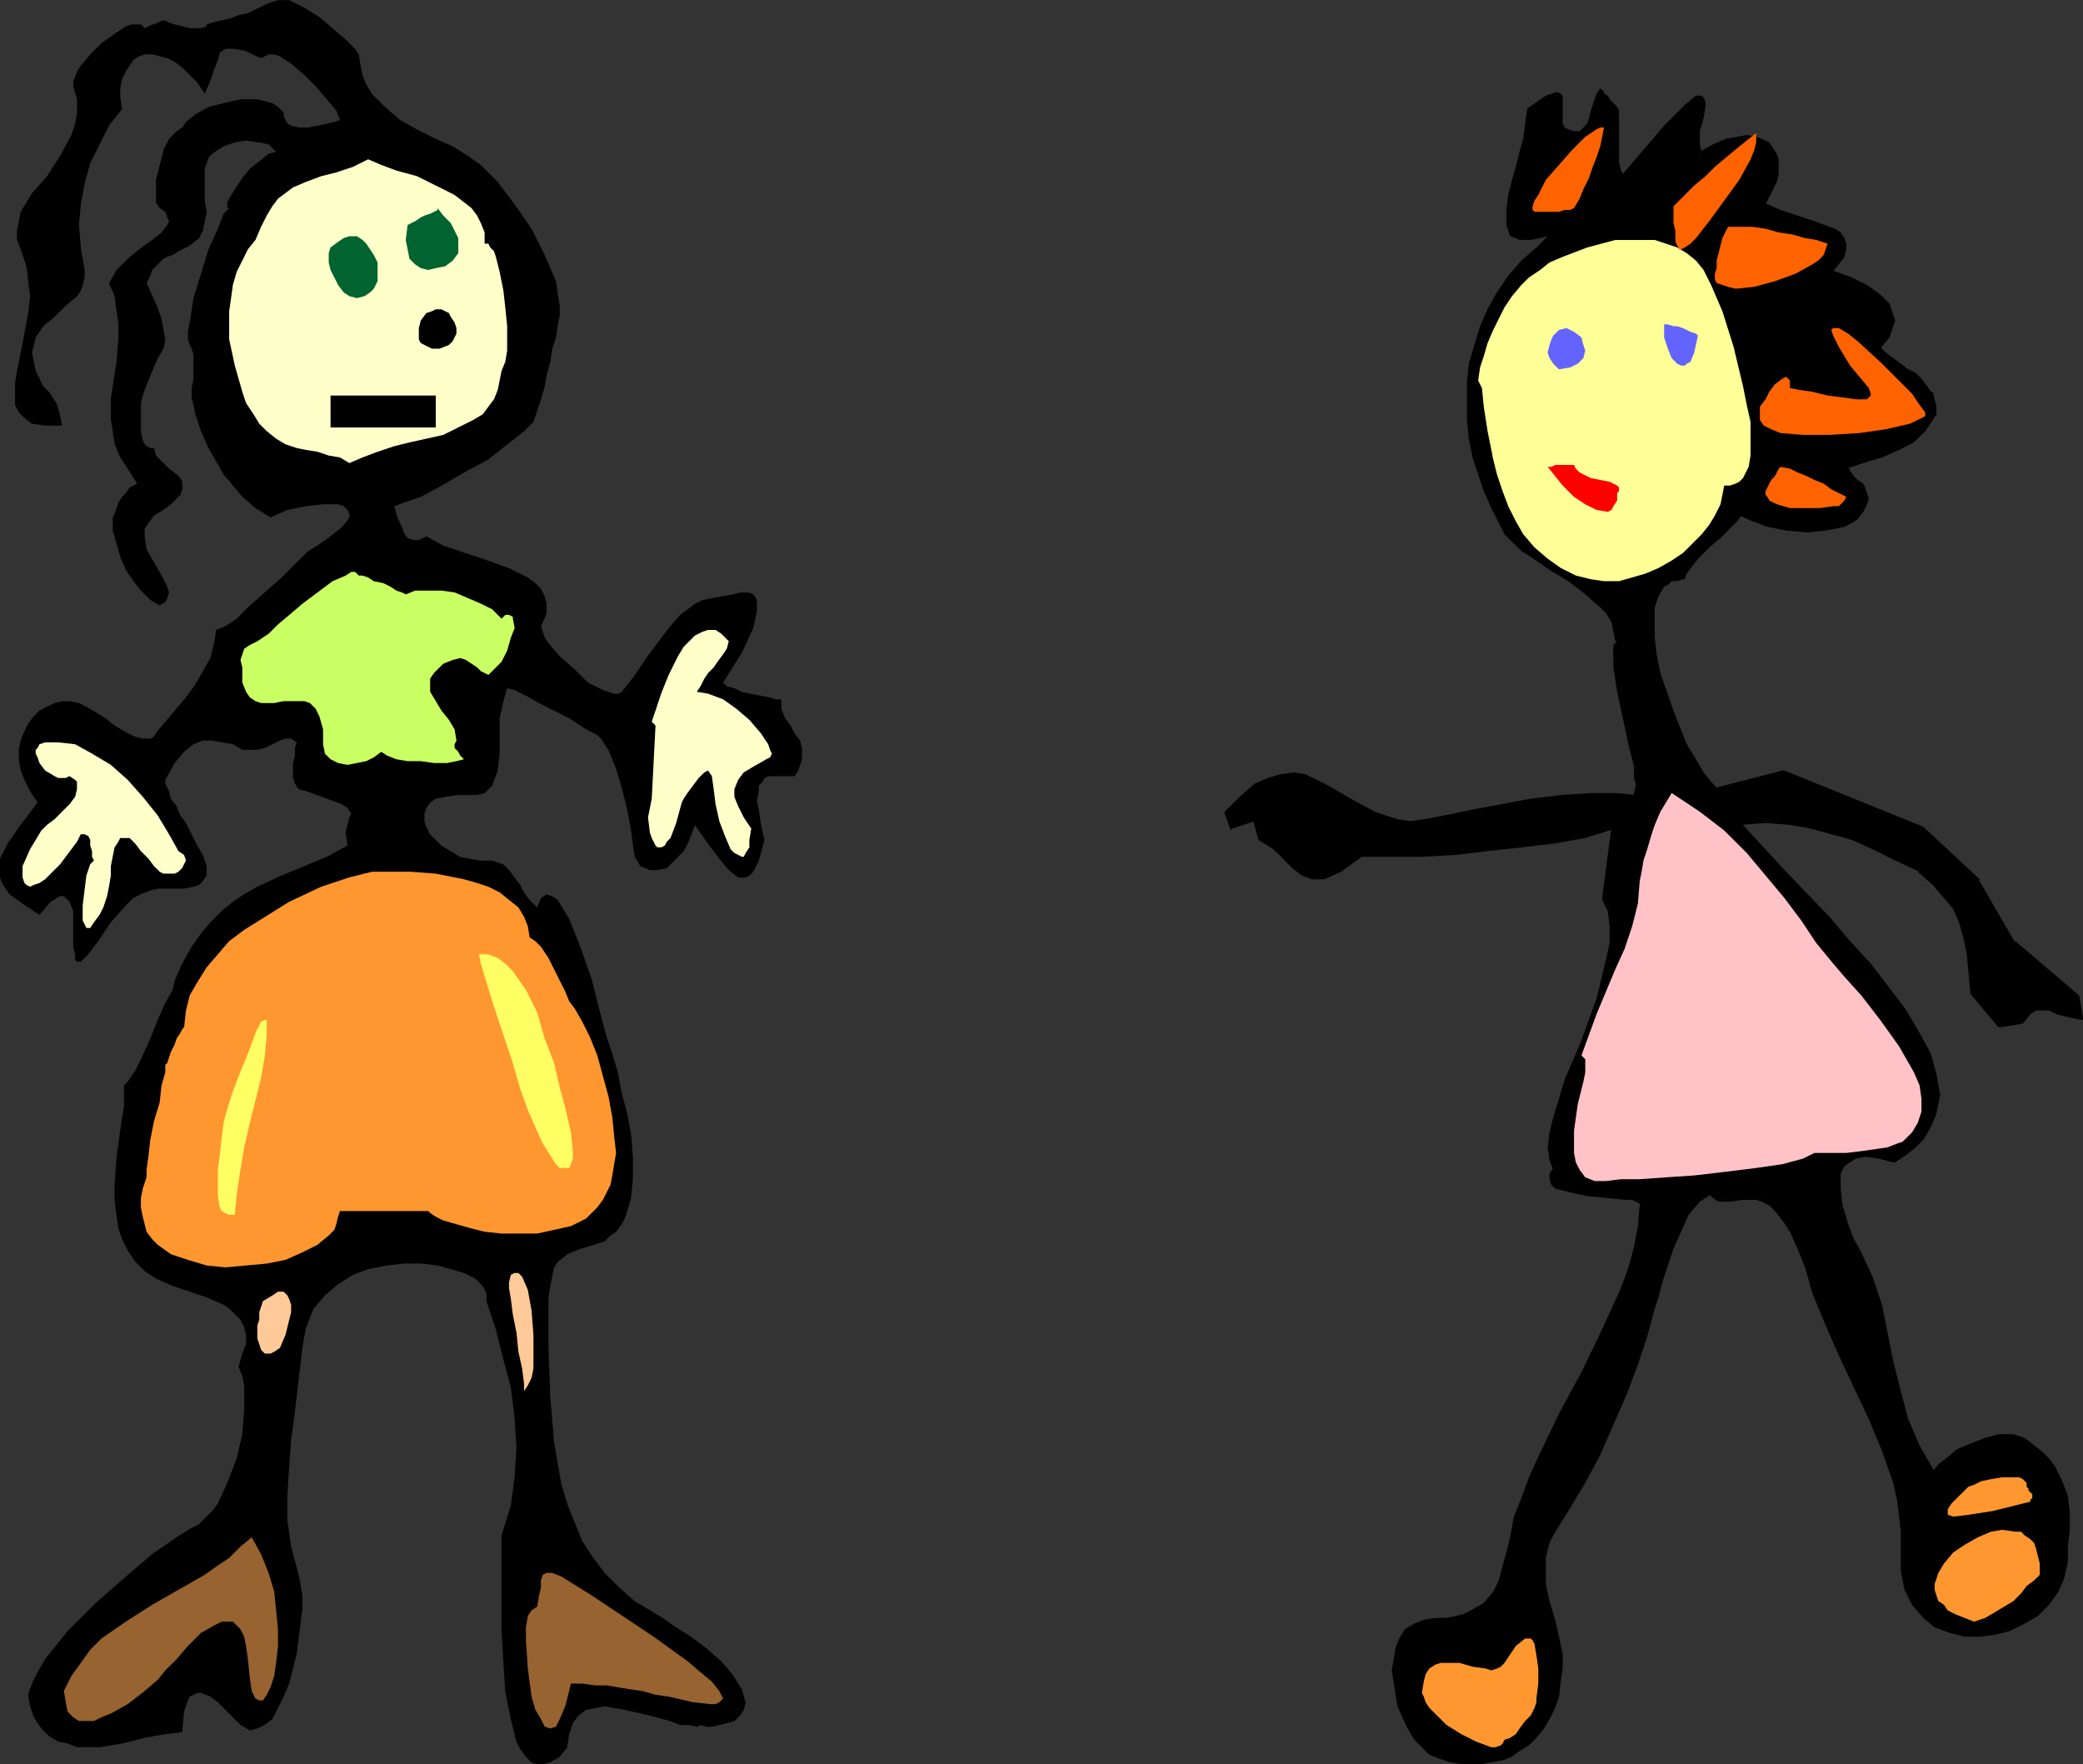 <?xml version="1.0" encoding="UTF-8" standalone="no"?>
<!-- Created with Inkscape (http://www.inkscape.org/) -->

<svg
   xmlns:dc="http://purl.org/dc/elements/1.1/"
   xmlns:cc="http://creativecommons.org/ns#"
   xmlns:rdf="http://www.w3.org/1999/02/22-rdf-syntax-ns#"
   xmlns:svg="http://www.w3.org/2000/svg"
   xmlns="http://www.w3.org/2000/svg"
   xmlns:sodipodi="http://sodipodi.sourceforge.net/DTD/sodipodi-0.dtd"
   xmlns:inkscape="http://www.inkscape.org/namespaces/inkscape"
   width="46.97mm"
   height="39.778mm"
   viewBox="0 0 166.431 140.947"
   id="svg17545"
   version="1.1"
   inkscape:version="0.91pre3 r13670"
   sodipodi:docname="sarcasm.svg">
  <rect x="0" y="0" width="166.431" height="140.947" fill="#333333" stroke="none"/>
  <defs
     id="defs17547" />
  <sodipodi:namedview
     id="base"
     pagecolor="#ffffff"
     bordercolor="#666666"
     borderopacity="1.0"
     inkscape:pageopacity="0.0"
     inkscape:pageshadow="2"
     inkscape:zoom="0.35"
     inkscape:cx="235.35819"
     inkscape:cy="284.75935"
     inkscape:document-units="px"
     inkscape:current-layer="layer1"
     showgrid="false"
     fit-margin-top="0"
     fit-margin-left="0"
     fit-margin-right="0"
     fit-margin-bottom="0"
     inkscape:window-width="1364"
     inkscape:window-height="766"
     inkscape:window-x="0"
     inkscape:window-y="0"
     inkscape:window-maximized="0" />
  <g
     inkscape:label="Layer 1"
     inkscape:groupmode="layer"
     id="layer1"
     transform="translate(-139.642,-676.174)">
    <path
       inkscape:connector-curvature="0"
       id="path1771"
       d="m 278.758,741.926 3.301,3.745 3.604,3.896 1.65,1.797 1.65,1.948 1.499,1.797 1.353,1.797 1.05,1.797 0.898,1.797 0.454,1.65 0.298,1.494 -0.151,0.752 -0.146,0.747 -0.151,0.752 -0.449,0.596 -0.454,0.601 -0.601,0.601 -0.747,0.596 -0.903,0.601 -1.201,-0.298 -1.797,0 -0.601,0.298 -0.449,0.449 -0.151,0.449 -0.151,0.601 0,0.747 0.151,1.499 0.449,1.348 0.601,1.196 0.298,0.898 1.055,2.1 0.747,2.246 0.449,2.246 0.454,2.397 1.201,4.492 0.449,1.05 0.449,1.196 0.601,1.05 0.601,0.898 0.449,-0.449 0.752,-0.596 0.898,-0.601 1.05,-0.601 1.05,-0.449 1.05,-0.151 1.055,0 0.601,0.151 0.449,0.151 0.747,0.449 0.601,0.596 0.454,0.454 0.449,0.596 0.601,1.201 0.449,1.348 0.151,1.196 0,2.695 -0.151,1.201 -0.151,1.196 -0.601,1.201 -0.601,0.898 -0.898,0.898 -1.05,0.596 -1.201,0.601 -1.201,0.298 -1.201,0.151 -1.201,0 -1.201,-0.298 -1.05,-0.449 -1.05,-0.752 -0.752,-0.898 -0.596,-1.196 -0.151,-0.752 -0.151,-0.747 0,-3.145 -0.151,-1.348 -0.146,-1.201 -0.303,-1.348 -0.898,-2.544 -1.05,-2.549 -1.201,-2.544 -1.201,-2.549 -1.201,-2.544 -0.898,-2.549 -0.601,-1.943 -0.601,-1.65 -0.601,-1.196 -0.601,-1.05 -0.601,-0.601 -0.601,-0.596 -0.449,-0.303 -3.604,0 -0.298,-0.298 -0.454,-0.298 -0.898,0.747 -0.752,1.05 -0.747,1.196 -0.601,1.348 -0.449,1.499 -0.454,1.348 -0.298,1.196 -0.303,0.898 -0.601,2.1 -0.747,2.397 -0.903,2.246 -1.05,2.544 -1.05,2.397 -1.201,2.246 -1.348,2.246 -1.201,1.948 -0.303,0.601 -0.146,0.601 -0.151,0.596 0,0.601 0.151,1.499 0.146,1.348 0.449,1.499 0.303,1.348 0.298,1.348 0,1.05 -0.146,1.196 -0.151,1.05 -0.303,1.045 -0.449,0.898 -0.449,0.752 -0.601,0.601 -0.601,0.596 -0.601,0.449 -0.747,0.449 -0.752,0.303 -0.752,0.146 -0.747,0.151 -1.655,0 -0.898,-0.151 -0.752,-0.298 -0.747,-0.298 -0.601,-0.449 -0.601,-0.752 -0.601,-0.747 -0.303,-0.898 -0.449,-0.898 -0.146,-0.898 -0.151,-1.05 -0.151,-0.898 0.303,-1.797 0.298,-0.752 0.449,-0.596 0.601,-0.449 0.752,-0.303 0.898,-0.146 0.903,0 0.747,-0.151 0.752,-0.151 0.601,-0.298 0.898,-0.747 0.752,-0.752 0.601,-1.05 0.298,-1.045 0.303,-1.201 0.151,-1.196 0.449,-1.499 0.601,-1.646 0.601,-1.65 0.747,-1.646 1.65,-3.296 1.802,-3.447 1.65,-3.291 1.504,-3.447 0.601,-1.646 0.449,-1.65 0.298,-1.646 0.151,-1.65 0,-0.298 -0.298,-0.151 -0.454,0 -0.601,-0.146 -1.348,-0.151 -1.504,-0.151 -1.499,-0.298 -1.05,-0.303 -0.303,-0.298 -0.146,-0.298 0,-0.449 0.298,-0.449 -0.298,-0.752 -0.151,-0.898 0.151,-1.045 0.298,-1.353 0.903,-2.842 1.196,-3.296 1.201,-3.296 0.903,-3.145 0.298,-1.348 0,-1.348 -0.151,-1.201 -0.449,-1.05 0.752,-5.542 -2.251,0.601 -2.554,0.449 -2.549,0.449 -2.7,0.151 -2.554,0.298 -2.7,0.151 -4.951,0 -1.65,1.196 -1.201,0.601 -0.903,0 -0.449,-0.151 -0.449,-0.146 -0.601,-0.601 -0.752,-0.747 -0.898,-0.752 -1.05,-0.747 -0.449,-1.499 -1.953,0.747 -0.298,-1.196 1.201,-1.348 1.05,-0.898 1.05,-0.601 1.05,-0.298 1.05,0 0.903,0.146 0.898,0.303 0.898,0.449 1.802,1.05 1.802,1.045 0.898,0.449 1.055,0.303 1.05,0.146 1.05,-0.146 1.65,-0.449 2.1,-0.303 4.805,-0.898 2.549,-0.298 2.251,-0.151 1.953,0 1.499,0.151 0.151,-0.298 0.151,-0.601 -0.151,-0.601 0,-0.898 -0.449,-1.948 -0.454,-2.095 -0.449,-2.1 -0.298,-1.797 -0.151,-0.747 0,-0.601 0.151,-0.449 0.146,-0.298 -0.146,-0.752 -0.303,-0.747 -0.298,-0.747 -0.449,-0.601 -1.201,-1.05 -1.504,-0.898 -1.499,-1.05 -1.499,-0.898 -0.752,-0.596 -0.601,-0.601 -0.601,-0.747 -0.449,-0.752 -0.752,-1.196 -1.348,-4.043 -0.303,-1.499 -0.151,-1.499 0,-2.998 0.151,-1.494 0.303,-1.499 0.449,-1.348 0.601,-1.499 0.747,-1.348 1.055,-1.196 1.05,-1.201 1.201,-1.196 0.898,-0.752 0.151,-0.298 -0.303,0 -0.601,0.151 -0.747,0.146 -1.201,0 -0.303,-0.298 -0.146,-0.298 -0.151,-0.449 0,-1.201 0.151,-1.196 0.298,-1.201 0.303,-1.045 0.298,-1.201 0.298,-1.045 0.151,-1.05 0.151,-1.201 1.499,-1.045 0.752,-0.303 0.151,0 0.146,0.303 0,1.494 0.151,0.752 0.151,0.298 0.298,0.151 0.454,0.151 0.596,-0.151 0.303,-0.298 0.298,-0.303 0.303,-0.898 0.151,-0.601 0.146,-0.449 0.151,-0.449 0.151,-0.298 0.298,0.298 0.151,0.303 0.298,0.146 0.151,0.303 0.303,0.298 0.146,0.298 0,3.599 0.151,0.596 0.151,0.601 0.151,0.449 3.452,-3.892 1.65,-1.65 0.898,-0.747 0.151,0 0.298,0.298 0,0.449 -0.151,0.898 -0.298,1.05 0,1.05 0.151,0.747 1.05,-0.601 1.05,-0.449 0.898,-0.146 0.752,-0.151 0.601,0.151 0.601,0.146 0.449,0.303 0.303,0.298 0.298,0.449 0.151,0.601 0,1.045 -0.303,1.201 -0.298,0.601 -0.449,0.449 1.201,0.747 1.348,0.449 1.353,0.449 1.201,0.298 0.449,0.303 0.449,0.298 0.303,0.298 0.146,0.449 0,0.449 -0.146,0.454 -0.454,0.596 -0.449,0.752 1.499,0.596 1.353,0.601 0.898,0.601 0.752,0.747 0.303,0.898 0.146,0.449 -0.146,0.449 -0.303,0.898 -0.601,0.898 0.449,0.449 0.454,0.449 0.601,0.449 0.601,0.303 0.596,0.449 0.601,0.449 0.454,0.449 0.298,0.601 0.151,0.596 0.151,0.449 0,0.601 -0.151,0.449 -0.601,0.898 -1.05,0.747 -2.402,1.201 -1.499,0.449 -1.353,0.449 0.298,0.449 0.303,0.298 0.298,0.303 0.303,0.449 0.151,0.298 0.298,0.298 0,0.898 -0.298,0.601 -0.454,0.449 -0.601,0.298 -0.596,0.303 -1.353,0.298 -1.499,0.151 -1.65,-0.151 -1.504,-0.298 -1.201,-0.303 -0.898,-0.449 -1.05,1.05 -0.752,0.601 -0.752,0.898 -1.499,1.499 -0.298,0.596 -0.303,0.303 -0.449,0.146 -0.449,0.151 -0.303,0.151 -0.449,0.298 -0.449,0.752 -0.303,0.898 0,2.393 0.151,1.348 0.449,1.499 0.903,2.998 1.201,2.695 0.601,1.196 0.596,1.05 0.601,0.747 0.601,0.601 5.254,-1.348 11.255,4.492 4.351,4.194 3.003,4.946 4.951,4.194 0.303,1.797 -0.752,-0.151 -0.601,-0.151 -0.601,-0.146 -0.601,-0.303 -0.601,0 -0.601,0.151 -0.449,0.298 -0.601,0.601 -1.65,0.298 -2.251,-2.695 -0.151,-1.797 -0.146,-1.348 -0.303,-1.348 -0.298,-1.05 -0.601,-1.05 -0.601,-1.045 -2.1,-2.1 -1.953,-0.898 -1.802,-0.898 -1.65,-0.601 -1.65,-0.596 -1.65,-0.449 -1.65,-0.303 -1.953,-0.146 z"
       style="fill:#000000;fill-opacity:1;fill-rule:evenodd;stroke:none" />
    <path
       inkscape:connector-curvature="0"
       id="path1773"
       d="m 290.911,769.04 0.151,0 0.903,-0.601 0.747,-0.601 0.601,-0.596 0.449,-0.752 0.303,-0.601 0.298,-0.747 0.151,-0.747 0.151,-0.752 -0.303,-1.646 -0.449,-1.65 -0.898,-1.646 -1.05,-1.797 -1.353,-1.797 -1.499,-1.948 -1.655,-1.797 -1.65,-1.948 -3.599,-3.745 -3.452,-3.745 -0.151,0.151 6.904,7.49 1.802,1.948 1.65,1.797 1.348,1.943 1.353,1.802 1.05,1.797 0.903,1.645 0.449,1.65 0.298,1.494 -0.146,0.752 -0.151,0.747 -0.151,0.601 -0.449,0.601 -0.449,0.747 -0.601,0.601 -0.601,0.596 -0.903,0.449 0.151,0 -0.151,0.303 0.151,0 z"
       style="fill:#000000;fill-opacity:1;fill-rule:nonzero;stroke:none" />
    <path
       inkscape:connector-curvature="0"
       id="path1775"
       d="m 288.211,775.93 -0.449,-0.752 -0.449,-1.196 -0.449,-1.499 -0.151,-1.348 0,-1.196 0.298,-0.601 0.449,-0.298 0.454,-0.303 0.747,-0.146 1.05,0.146 1.201,0.303 0.151,-0.303 -1.353,-0.298 -1.797,0 -0.601,0.298 -0.449,0.449 -0.303,0.601 -0.151,0.601 0,0.747 0.303,1.499 0.449,1.499 0.449,1.196 0.303,0.747 z"
       style="fill:#000000;fill-opacity:1;fill-rule:nonzero;stroke:none" />
    <path
       inkscape:connector-curvature="0"
       id="path1777"
       d="m 294.066,793.752 0.151,0 -0.601,-1.045 -0.601,-1.05 -0.454,-1.05 -0.449,-1.05 -0.601,-2.246 -0.601,-2.397 -0.898,-4.492 -0.752,-2.246 -1.05,-2.246 -0.298,0.146 1.05,2.1 0.747,2.246 0.454,2.246 0.601,2.397 0.449,2.246 0.601,2.246 0.449,1.201 0.449,1.045 0.601,1.05 0.752,1.05 0.151,0 -0.151,0 0,0.151 0.151,-0.151 z"
       style="fill:#000000;fill-opacity:1;fill-rule:nonzero;stroke:none" />
    <path
       inkscape:connector-curvature="0"
       id="path1779"
       d="m 301.419,791.057 -0.449,-0.151 -0.454,-0.146 -1.201,0 -1.05,0.298 -1.201,0.449 -1.05,0.449 -0.898,0.752 -0.601,0.449 -0.449,0.596 0.151,0.151 1.05,-1.05 0.898,-0.601 1.05,-0.596 1.05,-0.449 1.05,-0.151 1.055,0 0.449,0.151 0.449,0.146 z"
       style="fill:#000000;fill-opacity:1;fill-rule:nonzero;stroke:none" />
    <path
       inkscape:connector-curvature="0"
       id="path1781"
       d="m 304.871,800.945 0,-1.201 0.146,-1.348 0,-1.348 -0.146,-1.348 -0.454,-1.196 -0.596,-1.201 -0.454,-0.596 -0.601,-0.601 -0.601,-0.449 -0.747,-0.601 -0.151,0.298 0.752,0.449 0.601,0.449 0.601,0.601 0.298,0.449 0.601,1.201 0.449,1.348 0.151,1.348 0,2.544 -0.151,1.201 z"
       style="fill:#000000;fill-opacity:1;fill-rule:nonzero;stroke:none" />
    <path
       inkscape:connector-curvature="0"
       id="path1783"
       d="m 291.512,799.895 0,1.797 0.151,0.747 0.151,0.752 0.601,1.196 0.898,1.05 0.903,0.747 1.196,0.449 1.201,0.303 1.201,0 1.201,-0.151 1.201,-0.298 1.201,-0.601 1.05,-0.601 0.898,-0.898 0.752,-1.045 0.449,-1.05 0.303,-1.348 -0.303,0 -0.151,1.196 -0.449,1.05 -0.747,1.05 -0.903,0.747 -1.05,0.747 -1.05,0.449 -1.201,0.303 -1.201,0.146 -1.201,0 -1.201,-0.298 -1.05,-0.449 -0.898,-0.747 -0.752,-0.898 -0.601,-1.201 -0.146,-0.601 -0.151,-0.747 0,-1.797 z"
       style="fill:#000000;fill-opacity:1;fill-rule:nonzero;stroke:none" />
    <path
       inkscape:connector-curvature="0"
       id="path1785"
       d="m 284.461,779.524 1.05,2.549 1.05,2.393 1.201,2.549 1.201,2.544 1.05,2.549 0.898,2.544 0.303,1.348 0.151,1.201 0.146,1.348 0,1.348 0.303,0 0,-1.348 -0.303,-2.695 -0.298,-1.201 -0.903,-2.695 -1.05,-2.544 -1.201,-2.549 -1.196,-2.397 -1.201,-2.544 -0.903,-2.549 z"
       style="fill:#000000;fill-opacity:1;fill-rule:nonzero;stroke:none" />
    <path
       inkscape:connector-curvature="0"
       id="path1787"
       d="m 276.356,771.584 -0.298,-0.146 0.449,0.449 0.449,0.298 0.898,0 1.055,-0.151 1.05,0 0.449,0.151 0.601,0.298 0.449,0.449 0.601,0.752 0.601,0.898 0.601,1.348 0.601,1.499 0.601,2.095 0.298,-0.151 -0.601,-1.943 -0.601,-1.65 -0.601,-1.348 -0.596,-0.898 -0.601,-0.747 -0.601,-0.449 -0.601,-0.303 -0.601,-0.146 -1.05,0 -1.055,0.146 -0.449,0 -0.298,-0.146 -0.449,-0.151 -0.303,-0.449 -0.151,0 0.151,0 -0.151,0 z"
       style="fill:#000000;fill-opacity:1;fill-rule:nonzero;stroke:none" />
    <path
       inkscape:connector-curvature="0"
       id="path1789"
       d="m 271.854,780.72 0.303,-0.898 0.298,-1.196 0.898,-2.695 1.201,-2.695 0.903,-1.05 0.898,-0.601 -0.151,-0.298 -1.05,0.747 -0.747,1.05 -0.752,1.348 -0.601,1.348 -0.898,2.695 -0.303,1.201 -0.151,1.045 z"
       style="fill:#000000;fill-opacity:1;fill-rule:nonzero;stroke:none" />
    <path
       inkscape:connector-curvature="0"
       id="path1791"
       d="m 263.748,798.845 1.201,-1.948 1.353,-2.246 1.201,-2.246 1.05,-2.397 1.05,-2.393 0.903,-2.397 0.747,-2.246 0.601,-2.251 -0.151,0 -0.601,2.1 -0.898,2.246 -0.898,2.397 -0.903,2.397 -1.201,2.393 -1.201,2.397 -1.196,2.1 -1.353,1.948 z"
       style="fill:#000000;fill-opacity:1;fill-rule:nonzero;stroke:none" />
    <path
       inkscape:connector-curvature="0"
       id="path1793"
       d="m 264.5,809.48 0,-1.196 -0.298,-1.348 -0.303,-1.348 -0.449,-1.499 -0.298,-1.348 0,-2.1 0.146,-0.596 0.151,-0.601 0.298,-0.601 -0.298,-0.146 -0.298,0.596 -0.151,0.752 -0.151,0.596 0,0.601 0.151,1.499 0.298,1.348 0.303,1.499 0.298,1.348 0.303,1.348 0,1.05 z"
       style="fill:#000000;fill-opacity:1;fill-rule:nonzero;stroke:none" />
    <path
       inkscape:connector-curvature="0"
       id="path1795"
       d="m 254.598,816.672 0.898,0.298 0.898,0.151 1.655,0 0.747,-0.151 0.903,-0.151 0.747,-0.298 0.601,-0.449 0.752,-0.449 0.601,-0.601 0.601,-0.747 0.449,-0.752 0.449,-0.898 0.303,-0.898 0.146,-1.196 0.151,-1.05 -0.298,-0.146 -0.151,1.196 -0.151,1.05 -0.298,0.898 -0.449,0.898 -0.454,0.747 -0.449,0.752 -0.601,0.449 -0.601,0.596 -0.747,0.303 -0.752,0.298 -0.752,0.151 -0.747,0.146 -1.655,0 -0.898,-0.146 -0.752,-0.151 z"
       style="fill:#000000;fill-opacity:1;fill-rule:nonzero;stroke:none" />
    <path
       inkscape:connector-curvature="0"
       id="path1797"
       d="m 254.295,805.437 -0.898,0.151 -0.752,0.298 -0.752,0.449 -0.449,0.747 -0.298,0.752 -0.303,1.797 0.151,0.898 0.151,1.05 0.151,0.898 0.449,1.045 0.449,0.903 0.449,0.747 0.601,0.601 0.601,0.596 0.752,0.303 0.146,-0.151 -0.747,-0.449 -0.601,-0.449 -0.449,-0.601 -0.601,-0.747 -0.454,-0.898 -0.298,-0.898 -0.151,-0.898 -0.146,-1.05 -0.151,-0.898 0.151,-0.898 0.146,-0.752 0.303,-0.747 0.449,-0.601 0.449,-0.449 0.752,-0.298 0.898,-0.151 z"
       style="fill:#000000;fill-opacity:1;fill-rule:nonzero;stroke:none" />
    <path
       inkscape:connector-curvature="0"
       id="path1799"
       d="m 260.301,798.997 -0.303,1.196 -0.298,1.05 -0.303,1.196 -0.449,0.903 -0.752,0.898 -1.05,0.596 -0.601,0.303 -0.601,0.146 -0.747,0.151 -0.903,0 0,0.298 0.903,0 0.747,-0.146 0.752,-0.151 0.601,-0.298 1.05,-0.752 0.752,-0.898 0.601,-1.05 0.298,-1.045 0.303,-1.201 0.146,-1.045 z"
       style="fill:#000000;fill-opacity:1;fill-rule:nonzero;stroke:none" />
    <path
       inkscape:connector-curvature="0"
       id="path1801"
       d="m 270.653,772.483 -0.146,1.65 -0.303,1.646 -0.449,1.65 -0.601,1.646 -1.499,3.296 -1.655,3.442 -1.797,3.296 -1.65,3.447 -0.752,1.646 -0.601,1.65 -0.601,1.494 -0.298,1.65 0.146,0.151 0.454,-1.65 0.596,-1.646 0.601,-1.65 0.752,-1.646 1.65,-3.296 1.802,-3.296 1.65,-3.442 1.499,-3.447 0.454,-1.646 0.601,-1.65 0.298,-1.646 0.151,-1.65 z"
       style="fill:#000000;fill-opacity:1;fill-rule:nonzero;stroke:none" />
    <path
       inkscape:connector-curvature="0"
       id="path1803"
       d="m 263.748,769.636 0,-0.146 -0.298,0.449 0,0.449 0.151,0.449 0.298,0.298 1.201,0.303 1.353,0.298 1.65,0.151 1.348,0.146 0.601,0 0.303,0.151 0.298,0.151 0,0.146 0.303,0 -0.151,-0.298 -0.298,-0.151 -0.454,-0.146 -0.601,-0.151 -1.348,-0.151 -1.504,-0.146 -1.499,-0.303 -1.05,-0.298 -0.303,-0.151 -0.146,-0.298 0.146,-0.303 0.303,-0.449 0,-0.146 0,0.146 0,-0.146 z"
       style="fill:#000000;fill-opacity:1;fill-rule:nonzero;stroke:none" />
    <path
       inkscape:connector-curvature="0"
       id="path1805"
       d="m 267.655,747.917 0,0.151 0.449,0.898 0.146,1.201 0,1.348 -0.298,1.348 -0.752,3.145 -1.201,3.296 -1.348,3.145 -0.903,2.993 -0.298,1.201 -0.151,1.196 0.151,1.05 0.298,0.747 0.303,-0.146 -0.449,-0.752 0,-0.898 0.146,-1.045 0.303,-1.353 0.898,-2.842 1.201,-3.296 1.201,-3.145 0.898,-3.296 0.303,-1.348 0,-1.348 -0.303,-1.201 -0.449,-1.05 z"
       style="fill:#000000;fill-opacity:1;fill-rule:nonzero;stroke:none" />
    <path
       inkscape:connector-curvature="0"
       id="path1807"
       d="m 268.704,742.375 -0.303,-0.146 -0.747,5.688 0.146,0 0.903,-5.542 -0.151,-0.146 0.151,0.146 0,-0.298 -0.151,0.151 z"
       style="fill:#000000;fill-opacity:1;fill-rule:nonzero;stroke:none" />
    <path
       inkscape:connector-curvature="0"
       id="path1809"
       d="m 248.446,744.626 -0.151,0 4.951,0 2.7,-0.151 2.554,-0.303 2.7,-0.298 2.549,-0.298 2.554,-0.449 2.402,-0.752 -0.151,-0.146 -2.402,0.596 -2.402,0.449 -2.549,0.449 -2.7,0.303 -2.554,0.146 -2.7,0.151 -4.951,0 0,0.151 z"
       style="fill:#000000;fill-opacity:1;fill-rule:nonzero;stroke:none" />
    <path
       inkscape:connector-curvature="0"
       id="path1811"
       d="m 240.189,743.274 1.201,0.752 0.752,0.747 0.747,0.752 0.752,0.596 0.449,0.151 0.303,0.151 1.05,0 1.353,-0.601 1.65,-1.196 -0.151,-0.151 -1.65,1.05 -1.201,0.596 -0.903,0 -0.449,-0.146 -0.298,-0.151 -0.752,-0.601 -0.601,-0.747 -0.898,-0.752 -1.201,-0.747 0.151,0.151 z"
       style="fill:#000000;fill-opacity:1;fill-rule:nonzero;stroke:none" />
    <path
       inkscape:connector-curvature="0"
       id="path1813"
       d="m 239.891,741.78 -0.151,-0.151 0.449,1.645 0.303,-0.146 -0.454,-1.499 -0.146,-0.151 0.146,0.151 0,-0.151 -0.146,0 z"
       style="fill:#000000;fill-opacity:1;fill-rule:nonzero;stroke:none" />
    <path
       inkscape:connector-curvature="0"
       id="path1815"
       d="m 237.938,742.375 0.151,0 1.802,-0.596 0,-0.303 -1.953,0.752 0.151,0 -0.151,0.146 0,0.151 0.151,-0.151 z"
       style="fill:#000000;fill-opacity:1;fill-rule:nonzero;stroke:none" />
    <path
       inkscape:connector-curvature="0"
       id="path1817"
       d="m 237.488,741.028 0,0.151 0.449,1.196 0.151,-0.146 -0.449,-1.201 0,0.151 -0.151,-0.151 0,0.151 z"
       style="fill:#000000;fill-opacity:1;fill-rule:nonzero;stroke:none" />
    <path
       inkscape:connector-curvature="0"
       id="path1819"
       d="m 253.397,741.628 -1.05,0.151 -1.05,-0.151 -0.903,-0.298 -0.898,-0.303 -1.953,-1.045 -1.802,-1.05 -1.797,-0.898 -0.903,-0.151 -1.05,0.151 -1.05,0.298 -1.05,0.449 -1.201,1.05 -1.201,1.196 0.151,0.151 1.201,-1.196 1.196,-0.898 1.055,-0.601 0.898,-0.303 1.05,0 0.903,0.151 0.898,0.298 0.898,0.454 1.65,1.045 1.953,1.05 0.898,0.449 1.055,0.298 1.05,0.151 1.05,-0.151 z"
       style="fill:#000000;fill-opacity:1;fill-rule:nonzero;stroke:none" />
    <path
       inkscape:connector-curvature="0"
       id="path1821"
       d="m 270.203,739.832 0.151,-0.151 -1.65,-0.146 -1.953,0 -2.251,0.146 -2.549,0.303 -4.805,0.898 -2.1,0.449 -1.65,0.298 0,0.298 1.802,-0.449 1.948,-0.298 4.805,-0.898 2.549,-0.298 2.251,-0.151 1.953,0 1.499,0.151 0.151,0 -0.151,0 0.151,0 z"
       style="fill:#000000;fill-opacity:1;fill-rule:nonzero;stroke:none" />
    <path
       inkscape:connector-curvature="0"
       id="path1823"
       d="m 268.704,727.4 0.146,0 -0.298,0.298 0,1.797 0.298,1.948 0.454,2.095 0.449,2.1 0.449,1.797 0,0.898 0.151,0.601 -0.151,0.601 0,0.298 0.151,0.151 0.151,-0.449 0,-1.201 -0.151,-0.898 -0.303,-1.948 -0.449,-2.095 -0.449,-2.1 -0.303,-1.797 -0.146,-0.747 0,-0.601 0.146,-0.449 0.151,-0.151 0,-0.146 0,0.146 0,-0.146 z"
       style="fill:#000000;fill-opacity:1;fill-rule:nonzero;stroke:none" />
    <path
       inkscape:connector-curvature="0"
       id="path1825"
       d="m 259.398,717.961 0.449,0.898 0.601,0.601 0.752,0.747 0.752,0.449 1.499,1.05 1.499,0.898 1.353,1.05 1.201,1.05 0.449,0.449 0.449,0.747 0.151,0.747 0.151,0.752 0.298,0 -0.151,-0.898 -0.298,-0.752 -0.449,-0.747 -0.449,-0.601 -1.201,-1.045 -1.353,-0.903 -1.499,-0.898 -1.504,-1.045 -0.747,-0.601 -0.601,-0.601 -0.601,-0.596 -0.601,-0.752 z"
       style="fill:#000000;fill-opacity:1;fill-rule:nonzero;stroke:none" />
    <path
       inkscape:connector-curvature="0"
       id="path1827"
       d="m 262.401,695.945 -1.201,1.05 -1.05,1.196 -0.903,1.348 -0.747,1.348 -0.601,1.348 -0.449,1.499 -0.454,1.499 -0.146,1.494 0,2.998 0.146,1.499 0.303,1.499 0.898,2.695 0.601,1.348 0.601,1.196 0.151,0 -0.601,-1.348 -0.449,-1.196 -0.601,-1.348 -0.303,-1.499 -0.298,-1.348 -0.151,-1.499 0,-2.998 0.151,-1.494 0.298,-1.348 0.454,-1.499 0.601,-1.348 0.747,-1.348 0.903,-1.348 1.05,-1.201 1.348,-1.05 z"
       style="fill:#000000;fill-opacity:1;fill-rule:nonzero;stroke:none" />
    <path
       inkscape:connector-curvature="0"
       id="path1829"
       d="m 259.998,694.148 0.303,0.898 0.449,0.146 0.298,0.151 0.903,0 0.747,-0.151 0.601,-0.146 0.151,-0.151 -1.05,1.05 0.298,0.146 0.752,-0.747 0.298,-0.449 -0.449,-0.151 -0.601,0.151 -0.898,0.151 -1.05,0 -0.151,-0.151 -0.151,-0.298 -0.146,-0.449 z"
       style="fill:#000000;fill-opacity:1;fill-rule:nonzero;stroke:none" />
    <path
       inkscape:connector-curvature="0"
       id="path1831"
       d="m 261.649,684.861 0,0.146 -0.151,1.05 -0.146,1.201 -0.303,1.045 -0.298,1.201 -0.303,1.045 -0.298,1.201 -0.151,1.196 0,1.201 0.303,0 0,-1.201 0.146,-1.196 0.303,-1.05 0.298,-1.196 0.303,-1.05 0.146,-1.196 0.303,-1.05 0.151,-1.201 -0.151,0.151 -0.151,-0.298 0,0.146 z"
       style="fill:#000000;fill-opacity:1;fill-rule:nonzero;stroke:none" />
    <path
       inkscape:connector-curvature="0"
       id="path1833"
       d="m 265.853,686.658 -0.449,0 -0.454,-0.151 -0.298,-0.146 -0.151,-0.303 0,-2.246 -0.151,-0.151 -0.298,-0.146 -0.898,0.298 -1.504,1.05 0.151,0.298 1.499,-1.196 0.752,-0.151 0.151,0 0,1.646 0.146,0.752 0.151,0.298 0.303,0.303 0.601,0.146 0.596,-0.146 z"
       style="fill:#000000;fill-opacity:1;fill-rule:nonzero;stroke:none" />
    <path
       inkscape:connector-curvature="0"
       id="path1835"
       d="m 267.655,683.362 -0.151,-0.151 -0.303,0.449 -0.146,0.449 -0.303,0.898 -0.151,0.601 -0.146,0.449 -0.601,0.601 0.146,0.151 0.454,-0.303 0.146,-0.449 0.303,-0.449 0.151,-0.449 0.146,-0.449 0,-0.601 0.303,-0.298 0.151,-0.449 -0.303,0 z"
       style="fill:#000000;fill-opacity:1;fill-rule:nonzero;stroke:none" />
    <path
       inkscape:connector-curvature="0"
       id="path1837"
       d="m 269.002,685.457 0,-0.449 -0.151,-0.298 -0.601,-0.601 -0.146,-0.298 -0.303,-0.151 0,-0.146 -0.146,-0.151 -0.303,0 0.151,0.151 0.151,0.298 0.298,0.151 0.151,0.298 0.298,0.298 0.151,0.303 0.151,0.298 0,0.298 z"
       style="fill:#000000;fill-opacity:1;fill-rule:nonzero;stroke:none" />
    <path
       inkscape:connector-curvature="0"
       id="path1839"
       d="m 269.154,690.251 0.298,0 -0.298,-0.449 -0.151,-0.601 0,-3.745 -0.298,0 0,3.149 0.146,0.596 0.151,0.752 0.151,0.449 0.298,0 -0.298,0 0.151,0.146 0.146,-0.146 z"
       style="fill:#000000;fill-opacity:1;fill-rule:nonzero;stroke:none" />
    <path
       inkscape:connector-curvature="0"
       id="path1841"
       d="m 272.606,686.208 -3.452,4.043 0.298,0.151 3.452,-4.043 z"
       style="fill:#000000;fill-opacity:1;fill-rule:nonzero;stroke:none" />
    <path
       inkscape:connector-curvature="0"
       id="path1843"
       d="m 275.457,688.303 0.146,0 -0.146,-0.596 0,-1.05 0.298,-1.05 0.151,-0.898 0,-0.449 -0.151,-0.298 -0.151,-0.151 -0.449,0 -0.898,0.747 -1.65,1.65 0.298,0.151 1.504,-1.65 0.898,-0.601 0.298,0 0,0.601 -0.146,0.898 -0.303,1.05 0,1.05 0.151,0.747 0.151,0 -0.151,0 0.151,0.151 z"
       style="fill:#000000;fill-opacity:1;fill-rule:nonzero;stroke:none" />
    <path
       inkscape:connector-curvature="0"
       id="path1845"
       d="m 280.56,692.351 0.146,0.146 0.303,-0.596 0.298,-0.601 0.303,-0.601 0.151,-0.601 0,-1.196 -0.151,-0.449 -0.303,-0.449 -0.298,-0.449 -0.601,-0.298 -0.449,-0.151 -0.752,-0.151 -0.752,0.151 -0.898,0.151 -1.05,0.449 -1.05,0.596 0,0.151 1.201,-0.449 0.898,-0.449 0.898,-0.151 0.752,-0.146 0.601,0 0.601,0.298 0.298,0.151 0.454,0.449 0.146,0.449 0.151,0.449 0,1.045 -0.151,0.601 -0.146,0.601 -0.303,0.449 -0.449,0.601 0.151,0.146 -0.151,-0.146 0,0.146 0.151,0 z"
       style="fill:#000000;fill-opacity:1;fill-rule:nonzero;stroke:none" />
    <path
       inkscape:connector-curvature="0"
       id="path1847"
       d="m 285.96,697.742 0,0.298 0.601,-0.747 0.449,-0.601 0.151,-0.601 0,-0.449 -0.151,-0.449 -0.298,-0.449 -0.449,-0.298 -0.454,-0.151 -1.196,-0.449 -2.705,-0.898 -1.348,-0.596 0,0.146 1.201,0.601 1.348,0.601 1.353,0.298 1.201,0.449 0.449,0.298 0.298,0.303 0.303,0.298 0.151,0.298 0,0.449 -0.151,0.454 -0.303,0.596 -0.601,0.601 0.151,0.298 -0.151,-0.298 -0.146,0.298 0.298,0 z"
       style="fill:#000000;fill-opacity:1;fill-rule:nonzero;stroke:none" />
    <path
       inkscape:connector-curvature="0"
       id="path1849"
       d="m 289.862,703.884 0,0.146 0.752,-0.898 0.298,-0.898 0.151,-0.449 -0.151,-0.449 -0.146,-0.449 -0.151,-0.449 -0.752,-0.747 -1.05,-0.752 -1.201,-0.596 -1.65,-0.601 0,0.298 1.499,0.449 1.201,0.601 1.05,0.747 0.601,0.752 0.151,0.298 0.303,0.898 0,0.303 -0.454,0.898 -0.601,0.898 0,0.146 0,-0.146 0,0.146 z"
       style="fill:#000000;fill-opacity:1;fill-rule:nonzero;stroke:none" />
    <path
       inkscape:connector-curvature="0"
       id="path1851"
       d="m 294.066,707.478 0,0.151 -0.449,-0.601 -0.454,-0.601 -0.449,-0.449 -0.601,-0.298 -1.802,-1.348 -0.449,-0.449 -0.151,0.146 0.454,0.601 0.601,0.449 0.601,0.298 0.601,0.449 0.596,0.449 0.454,0.449 0.449,0.449 0.298,0.454 z"
       style="fill:#000000;fill-opacity:1;fill-rule:nonzero;stroke:none" />
    <path
       inkscape:connector-curvature="0"
       id="path1853"
       d="m 287.313,713.469 -0.151,0.151 1.353,-0.449 1.499,-0.449 1.353,-0.601 1.196,-0.601 0.903,-0.898 0.601,-0.898 0.298,-0.449 0,-0.601 -0.146,-0.596 -0.151,-0.601 -0.303,0.151 0.151,0.596 0.151,0.449 0,0.601 -0.151,0.449 -0.601,0.747 -0.898,0.752 -1.201,0.747 -1.353,0.449 -1.348,0.601 -1.353,0.298 -0.151,0.303 0.151,-0.303 -0.298,0.151 0.146,0.151 z"
       style="fill:#000000;fill-opacity:1;fill-rule:nonzero;stroke:none" />
    <path
       inkscape:connector-curvature="0"
       id="path1855"
       d="m 288.812,716.462 0.151,-0.449 -0.303,-0.898 -0.146,-0.298 -0.454,-0.298 -0.298,-0.303 -0.303,-0.449 -0.146,-0.298 -0.303,0.151 0.303,0.298 0.298,0.449 0.303,0.298 0.298,0.303 0.303,0.298 0.146,0.449 0,0.747 z"
       style="fill:#000000;fill-opacity:1;fill-rule:nonzero;stroke:none" />
    <path
       inkscape:connector-curvature="0"
       id="path1857"
       d="m 278.758,717.361 -0.151,0 1.05,0.449 1.201,0.454 1.504,0.298 1.65,0.151 1.499,-0.151 1.499,-0.298 0.601,-0.303 0.449,-0.298 0.454,-0.601 0.298,-0.601 -0.151,0 -0.298,0.449 -0.449,0.449 -0.454,0.449 -0.596,0.151 -1.353,0.449 -1.499,0 -1.65,-0.146 -1.353,-0.303 -1.353,-0.298 -0.898,-0.449 -0.151,0 0.151,0 0,-0.151 -0.151,0.151 z"
       style="fill:#000000;fill-opacity:1;fill-rule:nonzero;stroke:none" />
    <path
       inkscape:connector-curvature="0"
       id="path1859"
       d="m 274.105,722.454 0.151,0 0.151,-0.449 0.449,-0.596 0.601,-0.752 0.747,-0.747 0.903,-0.747 0.747,-0.752 0.601,-0.601 0.303,-0.449 -0.151,-0.146 -1.05,1.05 -0.752,0.747 -1.499,1.499 -0.601,0.747 -0.449,0.601 -0.303,0.449 0.151,0 0,0.146 0.151,0 z"
       style="fill:#000000;fill-opacity:1;fill-rule:nonzero;stroke:none" />
    <path
       inkscape:connector-curvature="0"
       id="path1861"
       d="m 276.805,739.084 -0.449,-0.454 -0.601,-0.747 -0.601,-1.05 -0.747,-1.196 -1.055,-2.695 -1.05,-2.998 -0.298,-1.494 -0.151,-1.353 0,-2.393 0.303,-0.898 0.449,-0.752 0.298,-0.151 0.303,-0.298 0.449,0 0.449,-0.151 0,-0.146 -0.449,0 -0.449,0.146 -0.449,0.151 -0.303,0.298 -0.601,0.752 -0.298,1.05 0,2.393 0.298,1.499 0.303,1.348 0.898,2.998 1.201,2.847 0.601,1.196 0.601,1.05 0.601,0.747 0.601,0.601 0.146,0 -0.146,0 0.146,0 z"
       style="fill:#000000;fill-opacity:1;fill-rule:nonzero;stroke:none" />
    <path
       inkscape:connector-curvature="0"
       id="path1863"
       d="m 282.21,737.732 -0.151,0 -5.254,1.353 0,0.298 5.254,-1.348 z"
       style="fill:#000000;fill-opacity:1;fill-rule:nonzero;stroke:none" />
    <path
       inkscape:connector-curvature="0"
       id="path1865"
       d="m 293.314,742.229 -11.104,-4.497 -0.151,0.303 11.104,4.341 z"
       style="fill:#000000;fill-opacity:1;fill-rule:nonzero;stroke:none" />
    <path
       inkscape:connector-curvature="0"
       id="path1867"
       d="m 297.816,746.57 0,-0.146 -4.502,-4.194 -0.151,0.146 4.502,4.346 0,-0.151 z"
       style="fill:#000000;fill-opacity:1;fill-rule:nonzero;stroke:none" />
    <path
       inkscape:connector-curvature="0"
       id="path1869"
       d="m 300.667,751.365 0,0.151 -2.852,-4.946 -0.151,0 2.852,4.946 0,0.146 z"
       style="fill:#000000;fill-opacity:1;fill-rule:nonzero;stroke:none" />
    <path
       inkscape:connector-curvature="0"
       id="path1871"
       d="m 305.77,755.71 -5.103,-4.346 -0.151,0.298 5.103,4.194 -0.146,0 z"
       style="fill:#000000;fill-opacity:1;fill-rule:nonzero;stroke:none" />
    <path
       inkscape:connector-curvature="0"
       id="path1873"
       d="m 305.921,757.654 0.151,-0.146 -0.303,-1.797 -0.298,0.146 0.298,1.65 0.151,-0.151 0,0.298 0.151,0 0,-0.146 z"
       style="fill:#000000;fill-opacity:1;fill-rule:nonzero;stroke:none" />
    <path
       inkscape:connector-curvature="0"
       id="path1875"
       d="m 301.268,757.957 0.601,-0.752 0.449,-0.298 1.05,0 0.601,0.298 1.201,0.303 0.752,0.146 0,-0.298 -0.601,-0.151 -0.752,-0.146 -1.201,-0.303 -0.601,-0.146 -0.601,0.146 -0.601,0.303 -0.449,0.747 0,-0.151 z"
       style="fill:#000000;fill-opacity:1;fill-rule:nonzero;stroke:none" />
    <path
       inkscape:connector-curvature="0"
       id="path1877"
       d="m 299.315,758.254 0.151,0 1.802,-0.298 -0.151,-0.303 -1.65,0.303 0.151,0.146 -0.303,0.151 0.151,0 z"
       style="fill:#000000;fill-opacity:1;fill-rule:nonzero;stroke:none" />
    <path
       inkscape:connector-curvature="0"
       id="path1879"
       d="m 297.064,755.408 0,0.151 2.251,2.695 0.303,-0.151 -2.402,-2.695 0.151,0 z"
       style="fill:#000000;fill-opacity:1;fill-rule:nonzero;stroke:none" />
    <path
       inkscape:connector-curvature="0"
       id="path1881"
       d="m 293.016,745.823 -0.151,0 1.201,1.05 0.898,1.045 0.752,0.898 0.449,1.05 0.303,1.05 0.298,1.348 0.151,1.499 0.146,1.645 0.303,0 -0.151,-1.797 -0.151,-1.499 -0.298,-1.196 -0.298,-1.201 -0.601,-0.898 -0.752,-1.045 -0.898,-1.05 -1.055,-1.05 -0.146,0 z"
       style="fill:#000000;fill-opacity:1;fill-rule:nonzero;stroke:none" />
    <path
       inkscape:connector-curvature="0"
       id="path1883"
       d="m 278.758,741.926 0,0.151 1.948,-0.151 1.953,0.151 1.65,0.298 3.301,0.898 1.65,0.752 1.802,0.898 1.953,0.898 0,-0.151 -1.953,-1.045 -1.65,-0.752 -1.802,-0.747 -1.499,-0.601 -1.65,-0.449 -1.802,-0.298 -3.901,0 -0.151,0.298 0.151,-0.298 -0.303,0 0.151,0.298 z"
       style="fill:#000000;fill-opacity:1;fill-rule:nonzero;stroke:none" />
    <path
       inkscape:connector-curvature="0"
       id="path1885"
       d="m 275.755,697.742 0.601,1.196 0.903,2.1 0.898,2.847 0.752,3.145 0.298,1.499 0.303,1.348 0,2.695 -0.151,0.898 -0.449,0.898 -0.303,0.298 -0.298,0.151 -0.454,0.151 -0.449,0 -0.146,0.747 -0.151,0.747 -0.449,0.898 -0.454,0.752 -0.601,0.747 -0.747,0.752 -0.752,0.747 -0.898,0.601 -1.05,0.596 -1.055,0.449 -1.05,0.303 -1.05,0.298 -1.201,0 -1.05,-0.151 -1.201,-0.298 -1.201,-0.601 -1.05,-0.747 -1.05,-0.898 -0.898,-1.05 -0.601,-1.045 -0.601,-1.201 -0.449,-1.196 -0.454,-1.348 -0.298,-1.201 -0.449,-2.246 -0.303,-1.948 -0.146,-1.494 -0.303,-0.601 0.151,-1.05 0.298,-0.898 0.303,-1.05 0.449,-1.045 0.449,-0.903 0.449,-0.898 0.601,-0.898 0.752,-0.898 0.601,-0.596 0.898,-0.601 0.752,-0.601 1.05,-0.449 1.953,-0.747 2.251,-0.601 3.149,0 0.903,0.298 0.898,0.303 0.752,0.449 0.747,0.601 z"
       style="fill:#ffff97;fill-opacity:1;fill-rule:evenodd;stroke:none" />
    <path
       inkscape:connector-curvature="0"
       id="path1887"
       d="m 291.663,767.39 -0.449,0.151 -0.752,0.298 -2.1,0.303 -1.201,0.146 -2.549,0 -0.903,0.449 -1.65,0.449 -2.1,0.303 -2.402,0.298 -2.549,0.298 -2.251,0.151 -2.104,0.151 -1.499,0 -1.201,0.146 -0.898,0 -0.752,-0.298 -0.449,-0.601 -0.303,-0.596 -0.146,-0.752 0,-1.797 0.298,-2.095 0.449,-1.797 0.151,-0.752 0,-1.045 -0.303,-0.303 0.601,-1.645 0.601,-1.65 1.504,-3.594 0.747,-1.645 0.601,-1.797 0.454,-1.802 0.146,-1.797 0.151,-0.747 0.151,-0.898 0.298,-0.898 0.303,-1.05 0.298,-0.898 0.449,-1.05 0.454,-0.747 0.449,-0.747 2.251,1.494 1.948,1.499 1.802,1.797 1.499,1.797 1.504,1.797 1.348,1.797 1.201,1.802 1.353,1.646 0.898,1.05 1.353,1.499 1.499,1.943 1.504,2.1 0.601,1.05 0.596,1.045 0.454,1.05 0.146,1.05 0,1.045 -0.298,0.903 -0.449,0.747 z"
       style="fill:#ffc2c7;fill-opacity:1;fill-rule:evenodd;stroke:none" />
    <path
       inkscape:connector-curvature="0"
       id="path1889"
       d="m 262.401,811.877 0,0.298 -0.151,0.449 -0.298,0.601 -0.454,0.449 -0.449,0.601 -0.298,0.449 -0.449,0.298 -0.454,0.151 -0.146,0.298 -0.151,0.151 -0.449,0.151 -0.303,0 -1.201,-0.449 -1.201,-0.601 -1.196,-0.747 -1.353,-1.353 -0.298,-0.449 -0.151,-0.449 -0.151,-0.298 0.151,-0.898 0.151,-0.601 0.298,-0.449 0.449,-0.298 0.449,-0.151 1.504,0 1.05,0.303 1.05,0.146 0.449,0.151 0.449,-0.151 0.303,-0.146 0.298,-0.303 0.903,-1.348 0.747,-0.601 0.454,0 0.146,0.151 0.151,0.298 0.151,0.898 0.151,1.05 0,1.201 z"
       style="fill:#ff9730;fill-opacity:1;fill-rule:evenodd;stroke:none" />
    <path
       inkscape:connector-curvature="0"
       id="path1891"
       d="m 302.62,801.99 -0.454,0.449 -0.596,0.449 -0.454,0.601 -0.601,0.601 -0.747,0.449 -1.504,0.898 -0.898,0.298 -0.752,-0.298 -0.747,-0.298 -0.601,-0.303 -0.303,-0.449 -0.449,-0.298 -0.151,-0.449 -0.146,-0.449 0,-0.449 0.298,-0.898 0.449,-0.752 0.752,-0.898 0.898,-0.596 1.05,-0.601 1.055,-0.449 0.898,-0.151 1.05,0.151 0.449,0 0.303,0.298 0.449,0.303 0.298,0.298 0.151,0.449 0.151,0.601 0.151,0.596 z"
       style="fill:#ff9730;fill-opacity:1;fill-rule:evenodd;stroke:none" />
    <path
       inkscape:connector-curvature="0"
       id="path1893"
       d="m 301.566,794.954 0.151,0.146 0,0.151 0.151,0.151 0.151,0.146 0,0.303 -0.151,0.146 0,0.151 -3.003,0.747 -1.948,0.303 -1.201,0.146 -0.449,-0.146 0,-0.449 0.298,-0.449 0.601,-0.601 0.752,-0.747 0.449,-0.151 0.601,-0.298 0.752,-0.151 0.898,-0.151 1.353,0 0.298,0.151 0.298,0.298 z"
       style="fill:#ff9730;fill-opacity:1;fill-rule:evenodd;stroke:none" />
    <path
       inkscape:connector-curvature="0"
       id="path1895"
       d="m 268.553,714.817 0.151,0.151 0,0.596 0.146,0.303 0,0.146 -0.146,0.303 -0.151,0.146 -0.303,0 -0.146,0.303 -0.151,0.298 -0.298,0.151 -1.353,0 -0.898,-0.303 -0.454,-0.298 -0.449,-0.298 -0.298,-0.303 -0.151,-0.298 -0.151,-0.449 0.151,-0.449 0.298,-0.449 0.454,-0.449 0.146,0 0.151,0.151 0.449,0 0.303,0.146 0.298,-0.146 0.449,-0.151 0.454,0 0.449,-0.151 0.449,0.151 0.298,0.151 0.303,0.298 z"
       style="fill:#ffff97;fill-opacity:1;fill-rule:evenodd;stroke:none" />
    <path
       inkscape:connector-curvature="0"
       id="path1897"
       d="m 293.465,709.426 -1.201,0.596 -1.953,0.449 -2.1,0.303 -2.402,0.146 -2.1,0 -1.802,-0.146 -0.747,-0.303 -0.601,-0.298 -0.303,-0.449 0,-1.05 0.449,-0.596 0.303,-0.601 0.449,-0.601 0.601,-0.449 0.303,-0.151 0.146,0.151 0.151,0.151 0,0.601 0.752,0.146 1.05,0.151 1.201,0.298 1.201,0.151 1.05,0.151 0.898,0 0.303,-0.303 0,-0.146 -0.151,-0.449 -1.504,-1.802 -0.898,-1.494 -0.449,-0.898 -0.151,-0.449 0.151,-0.151 0.449,0 0.752,0.449 0.747,0.601 1.802,1.646 1.802,1.797 0.752,0.752 0.601,0.898 0.449,0.596 z"
       style="fill:#ff6300;fill-opacity:1;fill-rule:evenodd;stroke:none" />
    <path
       inkscape:connector-curvature="0"
       id="path1899"
       d="m 287.161,715.867 -0.151,0.298 -0.146,0.151 -0.303,0.298 -0.449,0 -1.05,0.151 -2.402,0 -1.05,-0.303 -0.303,-0.146 -0.298,-0.151 -0.151,-0.298 -0.151,-0.151 0,-0.298 0.151,-0.303 0.303,-0.596 0.298,-0.303 0.303,-0.596 0.146,-0.151 0.752,0.151 0.601,0.298 0.752,0.298 0.601,0.303 0.747,0.298 0.601,0.449 0.601,0.298 z"
       style="fill:#ff6300;fill-opacity:1;fill-rule:evenodd;stroke:none" />
    <path
       inkscape:connector-curvature="0"
       id="path1901"
       d="m 285.662,695.642 -0.303,0.898 -0.449,0.454 -0.449,0.298 -1.353,0.747 -1.65,0.601 -1.65,0.449 -1.499,0.151 -0.601,-0.151 -0.449,-0.151 -0.454,-0.146 -0.146,-0.303 0,-0.449 0.146,-0.449 0,-0.596 0.454,-1.802 0.449,-0.898 1.948,0 1.05,0.151 1.055,0.298 1.05,0.151 1.05,0.298 0.898,0.151 z"
       style="fill:#ff6300;fill-opacity:1;fill-rule:evenodd;stroke:none" />
    <path
       inkscape:connector-curvature="0"
       id="path1903"
       d="m 279.959,686.809 0,0.747 -0.151,0.601 -0.298,0.747 -0.903,1.646 -1.201,1.65 -1.201,1.645 -1.05,1.348 -0.449,0.449 -0.449,0.303 -0.303,0.146 -0.146,0 -0.303,-0.596 0,-0.898 -0.151,-0.601 0,-1.348 0.752,-0.747 0.903,-0.903 0.898,-0.747 0.752,-0.747 0.898,-0.752 0.898,-0.747 0.752,-0.601 z"
       style="fill:#ff6300;fill-opacity:1;fill-rule:evenodd;stroke:none" />
    <path
       inkscape:connector-curvature="0"
       id="path1905"
       d="m 267.801,686.36 -0.298,0 -0.303,0.146 -0.449,0.303 -0.449,0.298 -1.05,1.05 -2.1,2.393 -0.601,1.201 -0.303,0.449 -0.151,0.449 0,0.298 0.151,0.151 1.953,0 0.449,-0.151 0.449,0 0.303,-0.146 0.449,-0.752 0.298,-0.747 0.449,-0.898 0.303,-0.898 0.298,-0.752 0.303,-0.898 0.151,-0.747 z"
       style="fill:#ff6300;fill-opacity:1;fill-rule:evenodd;stroke:none" />
    <path
       inkscape:connector-curvature="0"
       id="path1907"
       d="m 268.851,715.564 0.151,-0.146 0,-0.303 -0.151,-0.146 -0.596,-0.303 -0.752,-0.146 -0.752,-0.151 -0.601,-0.298 -0.298,-0.151 -0.151,-0.151 -0.151,-0.146 -0.146,-0.303 -1.504,0 -0.298,0.151 -0.303,0 0.601,0.747 0.601,0.752 0.903,0.898 0.898,0.596 0.898,0.449 0.903,0.151 0.298,-0.151 0.151,-0.298 0.298,-0.449 z"
       style="fill:#ff0000;fill-opacity:1;fill-rule:evenodd;stroke:none" />
    <path
       inkscape:connector-curvature="0"
       id="path1909"
       d="m 264.803,702.385 -0.601,0.151 -0.454,0.449 -0.146,0.298 -0.151,0.449 -0.151,0.601 0.151,0.449 0.298,0.449 0.454,0.449 0.898,-0.151 0.601,-0.298 0.449,-0.449 0.151,-0.601 -0.151,-0.449 -0.151,-0.601 -0.596,-0.449 z"
       style="fill:#6363ff;fill-opacity:1;fill-rule:evenodd;stroke:none" />
    <path
       inkscape:connector-curvature="0"
       id="path1911"
       d="m 275.306,702.986 -0.151,-0.151 -0.449,-0.151 -0.298,-0.146 -0.303,-0.151 -0.449,-0.151 -0.303,0 -0.449,-0.146 -0.298,0 0,1.045 0.298,0.898 0.303,0.752 0.449,0.449 0.298,0.146 0.303,0 0.151,-0.146 0.298,-0.151 0.303,-0.747 z"
       style="fill:#6363ff;fill-opacity:1;fill-rule:evenodd;stroke:none" />
    <path
       inkscape:connector-curvature="0"
       id="path1913"
       d="m 178.509,780.124 0,-0.601 -0.146,-0.298 -0.151,-0.303 -0.601,-0.596 -0.898,-0.449 -1.055,-0.303 -1.05,-0.298 -1.348,-0.151 -1.353,0 -1.348,0.151 -1.504,0.298 -1.201,0.449 -1.201,0.752 -1.05,0.898 -0.898,1.045 -0.303,0.752 -0.298,0.747 -0.151,0.752 -0.151,0.898 -0.298,2.544 -0.298,2.549 -0.303,2.246 -0.151,2.095 -0.146,2.246 0,2.1 0.298,2.095 0.601,2.246 0.151,0.752 0.146,0.898 0,1.05 -0.146,1.196 -0.303,2.397 -0.601,2.397 -0.449,1.045 -0.898,1.797 -0.601,0.454 -0.601,0.298 -0.601,0.151 -0.752,-0.449 -1.802,-1.802 -0.601,-0.449 -0.747,-0.298 -0.303,0 -0.298,0.151 -0.303,0.146 -0.146,0.303 -0.303,0.898 -0.151,1.645 -1.348,0.151 -1.65,0.298 -1.802,0.449 -1.802,0.303 -1.802,0 -0.747,-0.303 -0.752,-0.146 -0.752,-0.449 -0.601,-0.601 -0.601,-0.898 -0.298,-0.898 -0.151,-0.898 0.303,-0.898 0.449,-0.898 0.601,-1.05 1.802,-2.246 2.251,-2.246 2.397,-2.1 2.104,-1.797 1.948,-1.348 1.201,-0.747 0.601,-0.303 1.05,-1.05 0.449,-0.596 0.752,-1.65 0.752,-1.943 0.449,-1.948 0.151,-1.948 0,-1.948 -0.151,-0.747 -0.298,-0.752 0.298,-1.045 0.298,-0.752 0,-0.747 -0.146,-0.601 -0.303,-0.601 -0.898,-0.898 -0.449,-0.298 -1.353,-0.601 -1.353,-0.449 -1.348,-0.449 -1.353,-0.596 -0.898,-0.601 -0.752,-0.747 -0.601,-0.903 -0.449,-0.898 -0.298,-0.898 -0.151,-1.045 -0.151,-1.201 0,-1.05 0.151,-2.246 0.298,-2.246 0.303,-1.948 0,-1.646 0.298,-0.298 0.601,-0.898 0.601,-1.201 0.601,-1.348 0.601,-1.499 0.601,-1.348 0.601,-1.05 0.151,-0.747 0.596,-1.348 0.752,-1.348 0.752,-1.05 0.747,-0.898 0.903,-0.898 0.898,-0.747 0.903,-0.601 1.05,-0.601 1.948,-0.898 3.604,-1.494 1.65,-0.903 -0.151,-1.045 0.303,-1.201 0.151,-0.298 -0.303,-0.449 -0.449,-0.298 -1.201,-0.449 -1.65,-0.601 -0.601,-0.151 -0.298,-0.449 -0.151,-0.449 0,-1.196 0.151,-0.601 0,-0.601 0.146,-0.449 -0.449,-0.298 -0.449,0 -0.449,0.151 -1.201,0.596 -0.601,0.151 -1.201,0 -0.752,-0.449 -0.898,-0.151 -0.752,-0.146 -0.747,0 -0.752,0.298 -0.752,0.601 -0.747,0.898 -0.752,1.348 0,0.298 0.298,0.601 0.151,0.601 0.449,0.596 0.303,0.752 0.449,0.596 0.298,0.601 0.151,0.298 0.449,0.898 0.454,0.752 0.298,0.898 0,0.747 -0.298,0.449 -0.303,0.303 -0.449,0.146 -0.752,0.151 -2.1,0 -0.601,0.151 -0.752,0.298 -0.601,0.298 -0.601,0.601 -1.196,1.348 -0.903,1.348 -0.898,1.201 -0.601,0.596 -0.303,0 -0.146,-0.146 0,-0.449 -0.151,-0.601 0,-2.847 -0.303,-0.747 -0.146,-0.151 -0.151,-0.151 -0.151,-0.146 -0.298,0 -0.752,0.449 -0.898,1.045 -1.353,-0.898 -1.05,-0.747 -0.303,-0.449 -0.298,-0.449 -0.151,-0.449 0,-1.499 0.303,-0.601 0.298,-0.596 1.05,-1.499 1.353,-1.797 -0.601,-0.898 -0.449,-0.898 -0.303,-0.752 -0.146,-0.898 0,-0.747 0.146,-0.747 0.303,-0.752 0.298,-0.596 0.449,-0.601 0.454,-0.449 0.601,-0.303 0.601,-0.298 0.596,-0.151 0.601,0 0.752,0.151 0.601,0.298 0.752,0.449 0.747,0.449 0.752,0.601 0.752,0.449 0.898,0.449 0.601,0.151 0.601,0 0.298,-0.151 0.151,-0.298 1.504,-1.797 0.898,-1.05 0.752,-1.05 0.601,-1.045 0.596,-1.05 0.303,-1.201 0.151,-1.045 0.747,-0.303 0.903,-0.596 1.05,-1.05 1.353,-1.196 1.196,-1.05 1.201,-1.201 0.903,-0.898 0.747,-0.449 1.05,-0.747 0.752,-0.601 0.449,-0.449 0.303,-0.449 0,-0.298 -0.151,-0.303 -0.298,-0.298 -0.454,-0.151 -1.196,0 -1.353,0.151 -1.499,0.298 -1.353,0.601 -1.201,-0.747 -1.05,-0.898 -0.752,-0.898 -0.747,-0.898 -1.201,-2.1 -0.601,-1.348 -0.449,-1.348 -0.151,-0.747 -0.151,-0.601 0,-0.747 0.151,-0.752 0,-1.948 -0.151,-0.449 -0.151,-0.298 -0.146,-0.449 0,-0.601 0.146,-0.747 0.303,-1.948 1.201,-3.896 0.747,-1.646 0.454,-1.196 0.449,-0.449 -0.151,0 0,-0.449 0.151,-0.303 0.449,-0.747 0.601,-0.898 0.601,-0.752 0.752,-0.596 0.747,-0.601 0.601,-0.151 -0.601,-0.596 -0.747,-0.151 -1.055,-0.151 -0.898,0.151 -0.898,0.298 -0.903,0.601 -0.298,0.298 -0.303,0.898 0,2.549 0.151,0.898 -0.151,0.747 -0.146,0.752 -0.303,0.596 -0.752,0.601 -0.898,0.449 -0.449,0.298 -0.449,0.151 -0.303,0.151 -0.898,0.898 -0.151,0.449 -0.298,0.601 0.747,1.645 0.449,1.196 0.151,0.903 0.151,0.747 -0.151,0.747 -0.449,0.752 -0.449,1.045 -0.601,1.499 -0.151,0.449 -0.151,0.601 0,2.246 0.151,0.747 0.151,0.303 0.151,0.146 0.298,0.151 0.298,0 0.151,0.601 1.05,1.05 0.601,0.449 0.303,0.298 0.146,0.298 0,0.601 -0.146,0.449 -0.303,0.298 -0.449,0.449 -0.601,0.449 -0.752,0.449 -0.449,0.601 -0.298,0.449 0,0.601 0.151,1.05 0.596,1.045 0.601,1.05 0.454,0.898 0.146,0.449 -0.146,0.449 -0.151,0.303 -0.449,0.298 -0.752,-0.449 -0.752,-0.747 -0.601,-0.752 -0.601,-0.898 -0.449,-1.05 -0.298,-1.045 -0.303,-1.05 0,-1.05 0.151,-0.298 0.303,-0.898 0.298,-0.449 0.298,-0.303 0.303,-0.449 0.298,-0.146 0.303,-0.151 -0.752,-1.196 -0.601,-0.898 -0.449,-1.05 -0.151,-1.05 -0.146,-0.898 0,-1.797 0.146,-0.898 0.303,-1.948 0.151,-1.948 0,-1.045 -0.151,-1.05 -0.151,-1.201 -0.449,-1.045 0.601,-1.05 0.898,-0.898 0.903,-0.752 1.05,-0.747 0.747,-0.601 0.454,-0.596 0.146,-0.303 -0.146,-0.298 -0.151,-0.449 -0.449,-0.298 -0.303,-0.449 0,-1.802 0.303,-1.196 0.298,-1.196 0.449,-0.898 0.601,-0.601 0.449,-0.298 0.303,-0.449 0.752,-0.601 1.05,-0.601 1.201,-0.298 1.348,-0.303 1.353,0 1.201,0.303 0.449,0.298 0.449,0.449 0,0.298 0.151,0.303 0.151,0.298 0.298,0.151 0.601,0.151 0.752,0 0.747,-0.151 0.752,-0.151 0.601,-0.146 0.449,-0.151 -0.298,-0.752 -0.752,-0.898 -0.898,-1.045 -0.903,-0.898 -1.05,-0.898 -0.898,-0.601 -0.454,-0.151 -0.449,0 -0.298,0.151 -0.303,0.151 -1.348,-0.601 -0.903,-0.151 -0.601,0 -0.449,0.298 -0.151,0.601 -0.298,0.752 -0.303,0.898 -0.449,1.045 -0.601,-0.898 -0.601,-0.596 -0.601,-0.601 -0.596,-0.449 -0.601,-0.298 -1.201,-0.303 -0.601,0 -0.449,0.151 -0.454,0.298 -0.298,0.449 -0.303,0.449 -0.298,0.601 -0.151,0.747 0,0.752 0.151,0.898 -1.05,1.348 -0.752,1.499 -0.747,1.494 -0.454,1.65 -0.298,1.646 -0.151,1.65 0.151,1.797 0.298,1.797 0,0.601 -0.146,0.596 -0.151,0.449 -0.303,0.449 -0.898,0.752 -0.898,0.898 -0.903,0.747 -0.601,0.898 -0.151,0.601 -0.146,0.601 0.146,0.747 0.151,0.747 0.303,0.601 0.298,0.601 0.449,0.449 0.303,0.449 0.298,0.449 0.151,0.449 0.151,0.601 0.146,0.747 -1.348,0 -1.05,-0.151 -0.601,-0.449 -0.449,-0.449 -0.303,-0.596 0,-1.802 0.151,-0.898 0.449,-2.246 0.449,-2.397 0.151,-1.348 -0.151,-1.196 -0.146,-1.196 -0.454,-1.353 -0.298,-0.747 0,-0.747 0.151,-0.752 0.146,-0.747 0.903,-1.499 1.201,-1.348 1.05,-1.645 0.898,-1.65 0.303,-0.898 0.146,-0.898 0,-1.05 -0.298,-1.045 0,-0.449 0.151,-0.303 0.146,-0.449 0.303,-0.449 0.752,-0.898 0.898,-0.898 1.05,-0.747 0.898,-0.601 0.454,-0.151 0.747,0 0.303,0.303 0.298,-0.151 0.303,-0.151 0.146,0 0.303,-0.146 0.298,-0.151 0.303,0 0.298,0.151 0.454,0.146 0.596,0.151 0.601,0.151 0.903,0 0.449,-0.151 0,-0.151 0.449,-0.146 0.601,-0.151 0.752,-0.151 0.752,-0.298 0.747,-0.151 1.201,-0.596 0.303,-0.151 0.449,-0.151 0.449,-0.146 0.898,0 1.201,0.596 1.201,0.752 2.1,1.797 0.752,0.747 0.303,0.449 0.146,0.898 0.151,0.752 0.298,0.747 0.454,0.747 1.05,1.05 1.201,1.05 1.348,0.747 1.504,0.752 1.348,0.596 1.201,0.752 1.05,0.747 1.353,1.348 1.348,1.797 1.353,1.948 1.05,2.095 0.903,2.1 0.146,1.05 0.151,0.898 0,0.747 -0.151,0.752 -0.146,1.045 -0.303,0.898 -0.151,1.05 -0.298,1.05 -0.151,0.898 -0.298,1.05 -0.303,0.898 -0.298,0.898 -0.752,0.747 -1.348,1.05 -1.504,1.196 -1.948,1.05 -1.802,1.05 -1.65,0.898 -1.353,0.449 -0.752,0.298 0.151,0.601 0.151,0.449 0.298,0.601 0.151,0.449 0.303,0.449 0.449,0.146 0.449,0 0.601,-0.298 1.353,0.747 1.797,0.601 1.802,0.601 1.65,0.596 0.903,0.449 0.601,0.303 0.601,0.449 0.449,0.449 0.298,0.601 0.151,0.596 0,0.752 -0.303,0.747 -0.146,0.298 0.146,0.449 0.151,0.449 0.303,0.449 0.898,1.05 1.201,1.05 1.05,1.05 1.201,0.596 0.898,0.303 0.303,0 0.298,-0.151 1.05,-1.348 0.903,-1.348 0.898,-1.201 0.903,-1.196 0.898,-1.05 1.201,-0.898 0.601,-0.298 0.752,-0.151 0.747,-0.146 0.903,-0.151 0.601,-0.151 0.747,0 0.303,0.151 0.146,0.151 0.151,0.298 0,0.898 -0.298,1.348 -0.903,1.948 -1.499,2.397 0.298,0.298 0.601,0.151 0.601,0.298 0.752,0.151 0.752,0.146 0.747,0.151 0.454,0.151 0.449,0 0,0.747 0.298,0.747 0.449,0.601 0.303,0.601 0.449,0.601 0.151,0.596 0,0.898 -0.303,0.898 -0.298,0.449 -2.1,0 -0.303,0.151 -0.151,0.298 -0.298,0.303 0,0.449 -0.151,0.747 0.151,0.752 0.151,1.045 0.298,1.348 -0.449,1.65 -0.449,0.898 -0.303,0.298 -0.298,0.151 -0.601,0 -0.752,-0.601 -0.752,-0.898 -0.898,-1.196 -1.05,-1.499 -0.449,1.196 -0.449,0.898 -1.353,1.353 -0.752,0.146 -0.601,0 -0.747,-0.298 -0.454,-0.747 -0.146,-0.903 -0.151,-1.196 -0.298,-1.646 -0.454,-1.802 -0.449,-1.494 -0.601,-1.499 -0.298,-0.449 -0.303,-0.449 -0.298,-0.298 -0.303,-0.151 -0.298,-0.151 -0.752,-0.449 -0.898,-0.601 -1.201,-0.596 -1.201,-0.601 -1.05,-0.601 -0.903,-0.449 -0.596,-0.146 -0.303,1.045 -0.298,1.348 0,2.847 -0.151,1.348 -0.449,1.201 -0.303,0.298 -0.298,0.303 -0.601,0.146 -1.65,0 -0.903,0.151 -0.747,0.151 -0.454,0.298 -0.298,0.449 -0.151,0.449 0,0.601 0.151,0.449 0.298,0.596 0.454,0.449 0.449,0.449 0.747,0.449 0.752,0.454 0.752,0.146 0.898,0.151 0.903,0 0.449,0.151 0.449,0.146 0.449,0.449 0.449,0.601 0.454,0.601 0.298,0.596 0.449,0.601 0.601,0.601 0.303,-0.752 0.449,-0.298 0.449,0.151 0.449,0.298 0.903,1.499 0.898,2.246 0.903,2.544 0.596,2.397 0.601,2.246 0.454,1.348 0.449,1.499 0.298,1.65 0.454,1.646 0.298,1.65 0.151,1.797 0,1.646 -0.151,1.65 -0.449,1.494 -0.303,0.601 -0.449,0.601 -0.449,0.298 -0.449,0.449 -0.903,0.298 -1.05,0.303 -1.05,0.449 -0.752,0.601 -0.298,0.449 -0.303,1.494 -0.146,0.898 0,4.048 0.146,3.892 0.303,3.594 0.298,1.802 0.303,1.646 0.449,1.499 0.601,1.494 0.601,1.499 0.898,1.348 0.903,1.201 1.201,1.196 1.196,1.05 1.504,0.898 0.747,0.449 1.055,0.747 1.196,0.752 1.201,0.898 1.201,1.05 0.903,1.045 0.747,1.201 0.303,1.045 -0.151,0.601 -0.298,0.449 -0.454,0.449 -1.201,0.303 -0.596,0.146 -0.454,0 -0.449,-0.146 -0.298,0.146 -0.601,-0.146 -0.752,0 -0.752,-0.303 -1.65,-0.449 -1.948,-0.449 -0.903,-0.151 -0.747,-0.146 -0.752,0.146 -0.752,0.151 -0.601,0.449 -0.449,0.601 -0.298,0.898 -0.151,1.05 -0.601,0.747 -0.752,0.449 -0.601,0.151 -0.449,0 -0.449,-0.151 -0.449,-0.449 -0.449,-0.601 -0.303,-0.596 -0.449,-1.802 -0.449,-2.246 -0.151,-2.393 -0.151,-2.549 0,-7.49 0.752,-2.397 0.298,-2.246 0.151,-2.397 -0.151,-2.393 -0.298,-2.397 -0.601,-2.246 -0.601,-2.397 z"
       style="fill:#000000;fill-opacity:1;fill-rule:evenodd;stroke:none" />
    <path
       inkscape:connector-curvature="0"
       id="path1915"
       d="m 160.052,695.344 -0.601,0.747 -0.449,0.903 -0.449,0.898 -0.303,1.045 -0.146,1.05 -0.151,1.05 0,2.246 0.449,2.095 0.601,2.1 0.298,0.898 0.601,0.898 0.454,0.747 0.601,0.601 0.747,0.601 0.752,0.449 0.898,0.298 0.752,0.151 0.898,0.146 0.903,0.303 0.898,0.151 0.752,0.449 1.05,-0.449 1.201,-0.454 1.348,-0.449 1.201,-0.298 1.353,-0.298 1.353,-0.303 1.196,-0.596 1.201,-0.601 0.752,-0.449 0.449,-0.601 0.449,-0.596 0.303,-0.752 0.151,-0.747 0.146,-0.752 0.303,-0.747 0.151,-0.898 0,-1.948 -0.151,-1.499 -0.151,-1.348 -0.298,-1.494 -0.303,-1.201 -0.151,-0.449 -0.298,-0.298 -0.151,-0.303 -0.298,0 0,-0.898 -0.303,-0.747 -0.298,-0.601 -0.449,-0.596 -1.353,-1.05 -1.499,-0.752 -1.504,-0.747 -1.65,-0.449 -1.201,-0.449 -1.05,-0.449 -1.201,0.601 -1.348,0.449 -1.201,0.298 -1.201,0.449 -1.05,0.449 -1.201,0.898 -0.449,0.601 -0.449,0.747 -0.454,0.898 z"
       style="fill:#ffffca;fill-opacity:1;fill-rule:evenodd;stroke:none" />
    <path
       inkscape:connector-curvature="0"
       id="path1917"
       d="m 159.002,729.495 0,1.201 0.298,0.747 0.303,0.449 0.449,0.298 0.449,0.151 1.05,0 0.752,-0.151 1.65,0 0.449,0.151 0.454,0.449 0.298,0.601 0.303,1.05 0,1.196 0.146,0.747 0.449,0.449 0.601,0.303 0.752,0.146 0.752,-0.146 0.747,-0.151 0.601,-0.298 0.601,-0.449 0.454,0.298 0.747,0.298 0.903,0.151 1.05,0 1.05,0.151 1.05,0 0.752,-0.151 0.601,-0.151 -0.151,-0.146 -0.151,-0.151 -0.151,-0.298 -0.146,-0.151 -0.151,-0.151 0,-0.298 0.151,-0.298 -0.151,-0.898 -0.449,-0.752 -0.601,-0.747 -0.449,-0.752 -0.454,-0.747 0,-1.05 0.303,-0.449 0.298,-0.298 0.454,-0.449 0.747,-0.298 0.601,-0.151 0.449,0.151 0.454,0.298 0.449,0.298 0.298,0.303 0.303,0.146 0.298,0.151 1.05,-1.05 0.454,-0.898 0.298,-1.05 0.298,-0.747 -0.146,-0.747 0,-0.151 -0.303,-0.151 -0.298,0 -0.303,0.303 -0.747,-0.752 -0.903,-0.449 -2.1,-0.898 -1.05,-0.146 -2.1,0 -0.752,0.298 -0.303,-0.151 -0.449,-0.146 -0.449,-0.303 -0.601,-0.298 -0.752,-0.151 -0.449,-0.298 -0.449,-0.151 -0.298,0 -0.151,-0.151 -0.151,-0.146 -0.298,0 -0.454,0.298 -1.05,0.449 -2.402,1.797 -1.05,0.898 -0.898,0.752 -0.449,0.449 -0.303,0.298 -0.449,0.298 -0.449,0.303 -0.601,0.298 -0.449,0.298 -0.151,0.449 -0.151,0.454 z"
       style="fill:#caff63;fill-opacity:1;fill-rule:evenodd;stroke:none" />
    <path
       inkscape:connector-curvature="0"
       id="path1919"
       d="m 191.717,739.983 -0.298,1.494 0.146,1.201 0.151,0.449 0.303,0.596 0.146,0.151 0.303,0 0.298,-0.151 0.151,-0.298 0.298,-0.298 0.454,-1.201 0.449,-1.646 0.151,-0.298 0.298,-0.449 0.898,-1.201 0.454,-0.449 0.298,-0.151 0.303,0.449 0.146,1.05 0.151,1.201 0.298,1.348 0.454,1.196 0.449,1.05 0.298,0.298 0.303,0.151 0.298,0.151 0.151,0 0.151,-0.303 0.298,-0.449 0,-0.601 0.151,-0.898 -0.601,-0.898 -0.449,-0.898 -0.303,-0.747 0,-0.601 0.303,-0.747 0.449,-0.601 0.752,-0.449 1.05,-0.601 0.298,-0.146 0.151,-0.303 -0.151,-0.298 -0.146,-0.449 -0.601,-0.898 -0.903,-1.05 -1.05,-0.898 -1.05,-0.747 -1.201,-0.449 -0.898,-0.151 0.298,-0.449 0.303,-0.601 0.298,-0.449 0.449,-0.449 0.303,-0.449 0.449,-0.601 0.298,-0.449 0.151,-0.596 -0.601,-0.601 -0.449,-0.298 -0.601,0 -0.449,0.146 -0.601,0.303 -0.898,0.898 -0.454,0.747 -0.747,1.499 -0.601,1.499 -0.449,1.348 -0.303,0.898 0.303,0.298 z"
       style="fill:#ffffca;fill-opacity:1;fill-rule:evenodd;stroke:none" />
    <path
       inkscape:connector-curvature="0"
       id="path1921"
       d="m 142.943,742.527 -0.898,1.499 -0.601,1.348 0,0.898 0.151,0.449 0.151,0.151 0.298,0.146 0.298,-0.146 0.454,-0.151 0.449,-0.298 1.201,-1.201 1.348,-1.797 0.303,-0.601 0.298,0 0.303,0.151 0.151,0.298 0,0.449 0.146,0.449 0,0.454 0.151,0.298 -0.298,0.298 -0.303,0.898 -0.151,1.201 -0.146,1.196 0,1.196 0.298,0.601 0.303,0 0.298,-0.449 0.449,-0.601 0.303,-0.596 0.298,-0.898 0.151,-0.752 0.151,-0.898 0,-0.747 0.146,-0.747 0.151,-0.752 0.303,-0.449 0.146,-0.298 0.752,0 0.449,0.449 0.449,0.596 0.601,0.601 0.449,0.601 0.454,0.449 0.298,0.151 0.903,0 0.298,-0.151 0.298,-0.298 0.151,-0.303 0.151,-0.298 -0.151,-0.449 -0.449,-0.303 -0.752,-1.348 -0.898,-1.494 -1.201,-1.499 -1.201,-1.348 -1.348,-1.201 -1.504,-0.898 -1.348,-0.747 -1.353,-0.151 -1.05,0 -0.449,0.151 -0.151,0.298 -0.151,0.151 0,0.298 0.151,0.303 0.151,0.449 0.449,0.596 0.752,0.449 0.298,0.151 0.601,0 0.298,-0.151 0.454,0.303 0.146,0.146 0,0.601 -0.146,0.601 -0.454,0.601 -0.601,0.596 -0.596,0.601 -0.601,0.449 z"
       style="fill:#ffffca;fill-opacity:1;fill-rule:evenodd;stroke:none" />
    <path
       inkscape:connector-curvature="0"
       id="path1923"
       d="m 152.85,761.252 0,0.596 -0.303,1.05 -0.146,1.348 -0.454,1.499 -0.298,1.499 -0.151,1.348 -0.146,1.045 0,0.601 -0.303,0.898 -0.151,0.752 0,0.747 0.151,0.747 0.303,1.201 0.449,0.596 0.449,0.449 1.05,0.752 1.353,0.449 1.499,0.449 1.499,0.151 1.65,-0.151 1.655,-0.151 1.499,-0.298 1.348,-0.601 1.201,-0.601 0.903,-0.747 0.449,-0.449 0.151,-0.449 0.146,-0.601 0.151,-0.449 7.056,0 0.146,0.151 0.454,0.298 0.601,0.303 2.1,0.596 1.201,0.303 1.348,0.146 2.852,0 1.353,-0.298 1.348,-0.298 1.201,-0.601 0.454,-0.449 0.449,-0.449 0.449,-0.601 0.298,-0.596 0.303,-0.601 0.151,-0.752 0.146,-0.898 0.151,-0.898 -0.151,-1.348 -0.146,-1.499 -0.303,-1.646 -0.449,-1.645 -0.449,-1.65 -0.601,-1.499 -0.601,-1.196 -0.601,-1.05 -0.449,-0.596 -0.303,-0.752 -1.348,-2.695 -0.601,-0.898 -0.449,-0.449 -0.454,-0.298 -0.146,-0.898 -0.303,-0.752 -0.449,-0.747 -0.752,-0.601 -0.747,-0.601 -0.903,-0.449 -0.898,-0.298 -1.05,-0.298 -2.251,-0.449 -1.953,-0.151 -3.149,0 -1.802,0.449 -2.251,0.747 -2.554,1.201 -2.397,1.494 -1.201,0.752 -1.201,0.898 -0.903,1.05 -0.898,1.045 -0.752,1.201 -0.601,1.05 -0.298,1.196 -0.151,1.348 -0.151,0.151 -0.146,0.298 -0.303,0.449 -0.146,0.449 -0.303,0.601 -0.151,0.449 -0.146,0.449 z"
       style="fill:#ff9730;fill-opacity:1;fill-rule:evenodd;stroke:none" />
    <path
       inkscape:connector-curvature="0"
       id="path1925"
       d="m 180.311,778.625 0,0.449 0.151,0.898 0.151,1.196 0.298,1.499 0.151,1.499 0.298,1.348 0.151,1.196 0,0.601 0.303,-0.449 0.298,-0.601 0.151,-0.747 0,-2.695 -0.151,-1.948 -0.298,-1.646 -0.454,-1.05 -0.298,-0.298 -0.303,0 -0.298,0.146 z"
       style="fill:#ffca97;fill-opacity:1;fill-rule:evenodd;stroke:none" />
    <path
       inkscape:connector-curvature="0"
       id="path1927"
       d="m 160.501,784.016 0.303,0.303 0.449,0 0.298,-0.151 0.454,-0.298 0.449,-1.05 0.298,-1.201 0.151,-0.596 0,-0.601 -0.151,-0.449 -0.146,-0.298 -0.303,-0.303 -0.449,0 -0.449,0.303 -0.752,0.449 -0.151,0.449 -0.146,0.449 0,0.596 -0.151,0.454 0,1.045 0.151,0.449 z"
       style="fill:#ffca97;fill-opacity:1;fill-rule:evenodd;stroke:none" />
    <path
       inkscape:connector-curvature="0"
       id="path1929"
       d="m 144.744,811.277 0.151,0.898 0.151,0.752 0.449,0.449 0.449,0.298 1.201,0 0.601,-0.298 0.752,-0.303 1.348,-0.747 1.353,-1.05 1.05,-0.898 0.601,-0.747 0.898,-0.898 0.903,-1.05 1.05,-1.05 1.05,-0.596 0.601,-0.303 0.898,0 0.601,0.601 0.303,0.601 0.146,0.747 0.151,1.05 0.151,1.499 0.151,1.045 0.298,0.601 0.303,0.151 0.298,0 0.303,-0.449 0.298,-0.601 0.298,-0.898 0.151,-1.05 0.151,-1.348 0,-1.348 -0.151,-1.499 -0.151,-1.494 -0.449,-1.499 -0.601,-1.499 -0.747,-1.348 -0.903,0.747 -0.898,0.898 -0.903,0.601 -1.05,0.747 -2.1,1.201 -2.1,1.196 -2.104,1.348 -1.948,1.348 -0.898,0.898 -1.504,2.1 z"
       style="fill:#976330;fill-opacity:1;fill-rule:evenodd;stroke:none" />
    <path
       inkscape:connector-curvature="0"
       id="path1931"
       d="m 185.262,810.681 0.903,0 1.05,0.146 0.898,0 0.903,0.151 0.898,0.151 1.05,0.146 1.055,0.303 1.05,0.146 1.948,0.449 1.353,0.151 0.449,0 0.298,-0.151 0.151,-0.146 0.151,-0.151 -0.303,-0.601 -0.596,-0.747 -0.903,-0.747 -1.05,-0.898 -2.7,-1.948 -2.7,-1.797 -2.251,-1.499 -1.201,-0.752 -1.201,-0.747 -0.752,-0.298 -0.449,0 -0.303,0.146 -0.146,0.449 0,0.601 -0.151,0.601 -0.151,0.898 -0.449,0.298 -0.298,0.449 -0.151,0.898 0,1.05 0.151,2.246 0.298,2.246 0.303,1.05 0.449,0.747 0.298,0.601 0.449,0.151 0.454,-0.151 0.298,-0.601 0.449,-1.045 z"
       style="fill:#976330;fill-opacity:1;fill-rule:evenodd;stroke:none" />
    <path
       inkscape:connector-curvature="0"
       id="path1933"
       d="m 172.21,694.148 0.298,-0.151 0.303,-0.151 0.449,-0.298 0.298,-0.151 0.449,-0.146 0.303,-0.151 0.298,-0.151 0,-0.146 0.454,0.596 0.596,0.601 0.303,0.601 0.298,0.596 0,1.201 -0.449,0.601 -0.601,0.449 -0.747,0.146 -0.601,0.151 -0.601,-0.151 -0.449,-0.298 -0.454,-0.449 -0.146,-0.752 -0.151,-0.747 z"
       style="fill:#006330;fill-opacity:1;fill-rule:evenodd;stroke:none" />
    <path
       inkscape:connector-curvature="0"
       id="path1935"
       d="m 166.053,695.945 0.601,-0.449 0.454,-0.303 0.449,-0.146 0.601,0 0.449,0.298 0.298,0.298 0.303,0.449 0.298,0.454 0.303,0.596 0,1.499 -0.303,0.601 -0.298,0.298 -0.449,0.298 -0.601,0.151 -0.601,-0.151 -0.449,-0.298 -0.454,-0.601 -0.298,-0.596 -0.303,-0.601 -0.146,-0.601 0,-0.747 z"
       style="fill:#006330;fill-opacity:1;fill-rule:evenodd;stroke:none" />
    <path
       inkscape:connector-curvature="0"
       id="path1937"
       d="m 173.709,701.184 0.449,-0.146 0.303,-0.151 0.449,0 0.298,0.151 0.303,0.146 0.146,0.303 0.303,0.449 0.151,0.449 0,0.449 -0.151,0.298 -0.151,0.303 -0.298,0.298 -0.752,0.298 -0.601,0 -0.298,-0.146 -0.303,-0.151 -0.298,-0.151 -0.151,-0.298 0,-0.898 0.151,-0.601 z"
       style="fill:#000000;fill-opacity:1;fill-rule:evenodd;stroke:none" />
    <path
       inkscape:connector-curvature="0"
       id="path1939"
       d="m 162.454,707.029 0.898,0.449 0.752,0.449 0.898,0.449 0.903,0.298 1.05,0.303 1.802,0 0.898,-0.449 -0.601,-0.303 -0.747,-0.449 -0.903,-0.596 -1.05,-0.752 -1.05,-0.601 -0.903,-0.449 -0.747,-0.298 -0.449,-0.151 0,-0.898 -0.454,-0.298 -0.298,-0.151 -0.449,0.303 -0.303,0.449 0,0.747 0.151,0.898 z"
       style="fill:#ffffca;fill-opacity:1;fill-rule:evenodd;stroke:none" />
    <path
       inkscape:connector-curvature="0"
       id="path1941"
       d="m 157.503,765.896 0.146,-0.601 0.454,-1.499 0.601,-1.645 0.747,-1.802 0.601,-1.646 0.449,-0.898 0.303,-0.151 0.151,0 0,1.201 -0.151,1.645 -0.303,1.797 -0.449,1.797 -0.449,1.802 -0.449,1.943 -0.303,1.797 -0.298,1.948 -0.151,1.65 -0.449,0 -0.303,-0.151 -0.298,-0.151 -0.151,-0.298 -0.151,-0.898 0,-2.1 0.151,-1.196 0.151,-1.348 z"
       style="fill:#ffff63;fill-opacity:1;fill-rule:evenodd;stroke:none" />
    <path
       inkscape:connector-curvature="0"
       id="path1943"
       d="m 177.908,752.415 0.752,0 0.752,0.298 0.601,0.449 0.601,0.601 1.05,1.494 0.898,1.802 0.601,2.095 0.752,1.948 0.449,1.948 0.449,1.645 0.449,1.948 0.151,1.499 0,0.596 -0.151,0.449 -0.146,0.303 -0.752,0 -0.298,-0.303 -0.303,-0.449 -0.752,-1.196 -0.747,-1.646 -0.449,-1.05 -0.601,-1.65 -0.601,-2.095 -1.504,-4.492 -0.601,-1.948 -0.449,-1.499 z"
       style="fill:#ffff63;fill-opacity:1;fill-rule:evenodd;stroke:none" />
    <path
       inkscape:connector-curvature="0"
       id="path1945"
       d="m 174.461,708.977 0,-1.201 -8.408,0 0,2.549 8.408,0 z"
       style="fill:#000000;fill-opacity:1;fill-rule:nonzero;stroke:none" />
  </g>
</svg>

